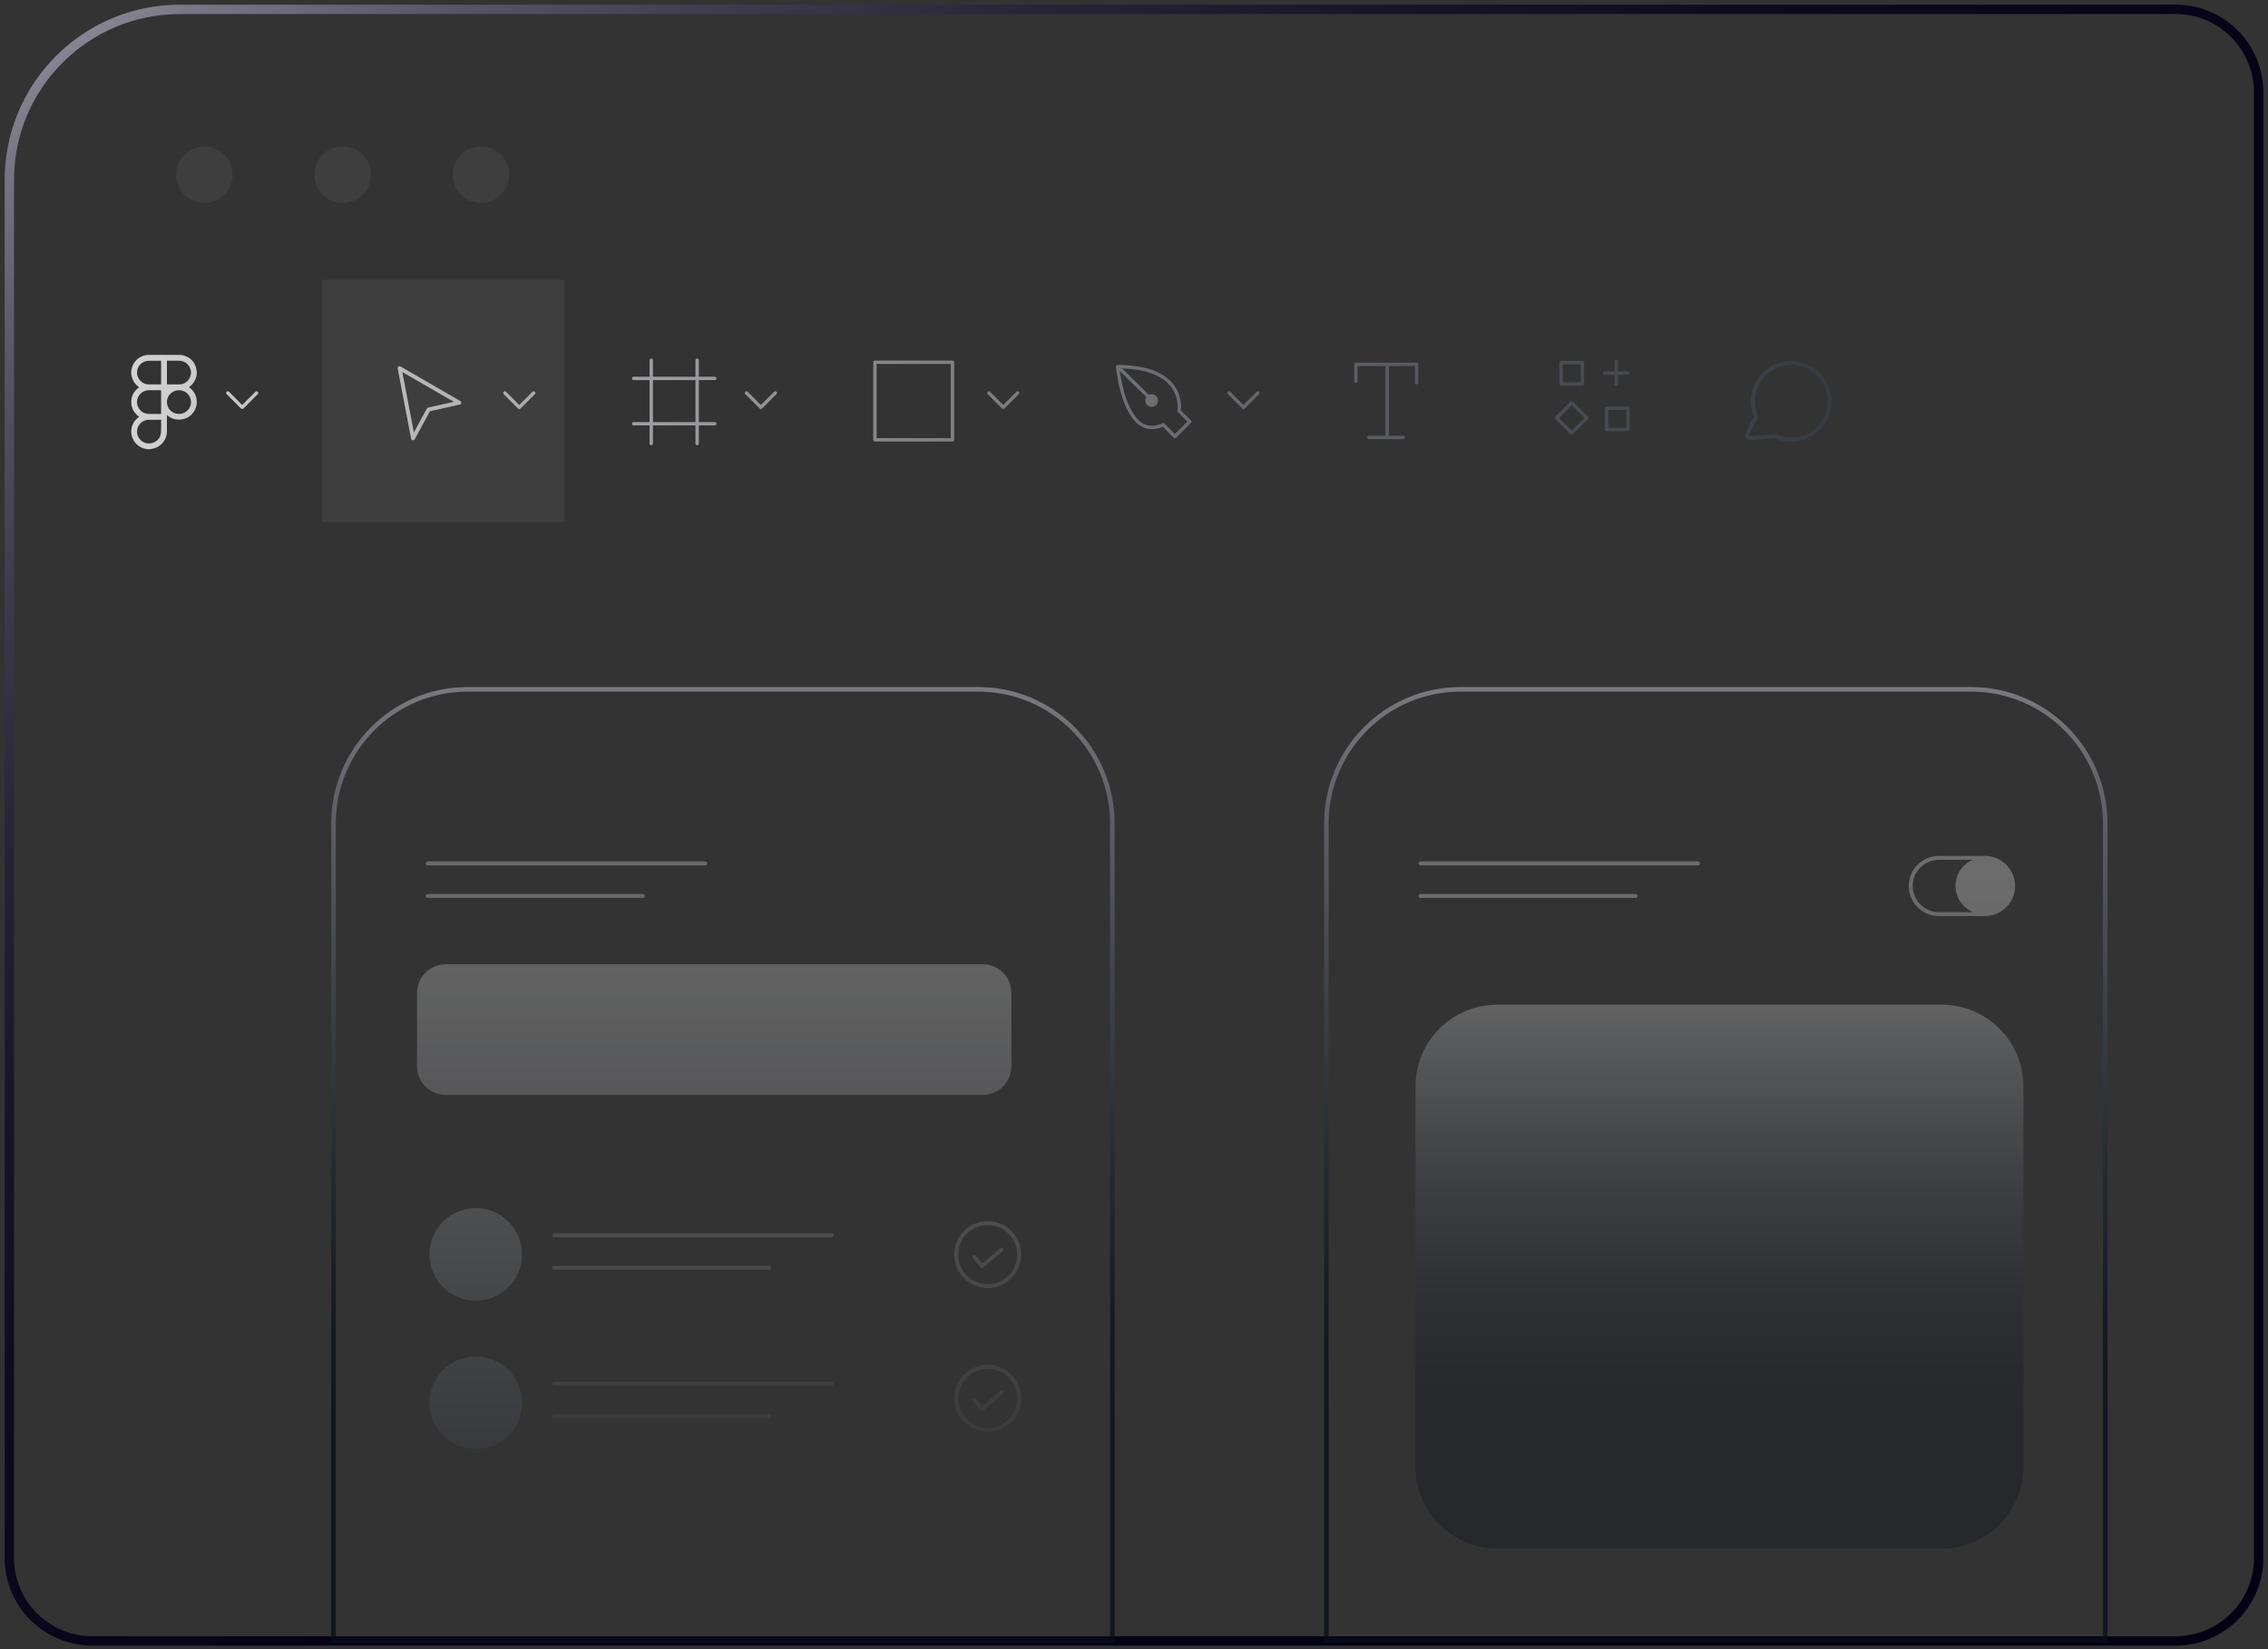 <svg width="242" height="176" viewBox="0 0 242 176" fill="none" xmlns="http://www.w3.org/2000/svg">
<rect x="0" y="0" width="242" height="176" fill="#333333" stroke="none"/>
<path d="M19.189 1H232.159C237.038 1 241 4.962 241 9.841V166.277C241 171.157 237.038 175.119 232.159 175.119H9.841C4.962 175.119 1 171.157 1 166.277V19.189C1 9.15 9.15 1 19.189 1Z" stroke="url(#paint0_linear_2036_8114)" stroke-miterlimit="10"/>
<path opacity="0.75" d="M21.804 21.658C23.47 21.658 24.821 20.307 24.821 18.64C24.821 16.974 23.47 15.623 21.804 15.623C20.137 15.623 18.786 16.974 18.786 18.64C18.786 20.307 20.137 21.658 21.804 21.658Z" fill="#424242"/>
<path opacity="0.75" d="M36.565 21.658C38.231 21.658 39.582 20.307 39.582 18.64C39.582 16.974 38.231 15.623 36.565 15.623C34.898 15.623 33.547 16.974 33.547 18.64C33.547 20.307 34.898 21.658 36.565 21.658Z" fill="#424242"/>
<path opacity="0.75" d="M51.326 21.658C52.992 21.658 54.343 20.307 54.343 18.64C54.343 16.974 52.992 15.623 51.326 15.623C49.659 15.623 48.308 16.974 48.308 18.64C48.308 20.307 49.659 21.658 51.326 21.658Z" fill="#424242"/>
<path opacity="0.75" d="M60.213 29.858H34.349V55.721H60.213V29.858Z" fill="#424242"/>
<path opacity="0.78" d="M25.973 43.598L27.508 42.062C27.578 41.993 27.578 41.878 27.508 41.809C27.439 41.74 27.324 41.74 27.255 41.809L25.846 43.218L24.437 41.809C24.368 41.74 24.253 41.74 24.184 41.809C24.115 41.878 24.115 41.993 24.184 42.062L25.719 43.598C25.754 43.632 25.8 43.651 25.846 43.651C25.892 43.651 25.938 43.632 25.973 43.598ZM81.316 43.598L82.852 42.062C82.921 41.993 82.921 41.878 82.852 41.809C82.783 41.74 82.667 41.74 82.598 41.809L81.189 43.218L79.78 41.809C79.711 41.74 79.596 41.74 79.527 41.809C79.458 41.878 79.458 41.993 79.527 42.062L81.063 43.598C81.097 43.632 81.143 43.651 81.189 43.651C81.235 43.651 81.281 43.632 81.316 43.598ZM107.176 43.598L108.711 42.062C108.78 41.993 108.78 41.878 108.711 41.809C108.642 41.74 108.527 41.74 108.458 41.809L107.049 43.218L105.64 41.809C105.571 41.74 105.456 41.74 105.387 41.809C105.318 41.878 105.318 41.993 105.387 42.062L106.922 43.598C106.957 43.632 107.003 43.651 107.049 43.651C107.095 43.651 107.141 43.632 107.176 43.598ZM76.268 45.041H74.567V40.565H76.268C76.368 40.565 76.448 40.484 76.448 40.385C76.448 40.285 76.368 40.204 76.268 40.204H74.567V38.442C74.567 38.342 74.486 38.261 74.387 38.261C74.287 38.261 74.206 38.342 74.206 38.442V40.204H69.672V38.442C69.672 38.342 69.592 38.261 69.492 38.261C69.392 38.261 69.311 38.342 69.311 38.442V40.204H67.611C67.511 40.204 67.43 40.285 67.43 40.385C67.43 40.484 67.511 40.565 67.611 40.565H69.311V45.041H67.611C67.511 45.041 67.43 45.122 67.43 45.222C67.43 45.322 67.511 45.402 67.611 45.402H69.311V47.337C69.311 47.437 69.392 47.517 69.492 47.517C69.592 47.517 69.672 47.437 69.672 47.337V45.402H74.206V47.337C74.206 47.437 74.287 47.517 74.387 47.517C74.486 47.517 74.567 47.437 74.567 47.337V45.402H76.268C76.368 45.402 76.448 45.322 76.448 45.222C76.448 45.122 76.368 45.041 76.268 45.041ZM69.672 45.041V40.565H74.206V45.041H69.672ZM101.632 47.118H93.355C93.255 47.118 93.175 47.038 93.175 46.938V38.661C93.175 38.561 93.255 38.48 93.355 38.48H101.632C101.732 38.48 101.813 38.561 101.813 38.661V46.938C101.813 47.038 101.732 47.118 101.632 47.118ZM93.536 46.761H101.452V38.845H93.536V46.761ZM134.348 41.809C134.279 41.74 134.164 41.74 134.095 41.809L132.686 43.218L131.277 41.809C131.208 41.74 131.093 41.74 131.024 41.809C130.955 41.878 130.955 41.993 131.024 42.062L132.559 43.598C132.594 43.632 132.64 43.651 132.686 43.651C132.732 43.651 132.778 43.632 132.813 43.598L134.348 42.062C134.417 41.993 134.417 41.878 134.348 41.809ZM125.998 43.786C126.041 43.425 126.117 42.124 125.146 40.949C124.064 39.64 122.094 38.968 119.292 38.949C119.276 38.949 119.265 38.949 119.249 38.949C119.23 38.949 119.211 38.956 119.192 38.964C119.165 38.972 119.138 38.983 119.119 39.006C119.084 39.045 119.069 39.095 119.073 39.145C119.092 39.352 119.557 44.224 121.783 45.502C122.466 45.894 123.246 45.909 124.09 45.54L125.234 46.719C125.269 46.753 125.315 46.773 125.361 46.773C125.407 46.773 125.453 46.753 125.488 46.719L127.073 45.133C127.142 45.064 127.142 44.949 127.073 44.88L125.998 43.786ZM125.361 46.335L124.255 45.199C124.221 45.164 124.175 45.145 124.125 45.145C124.098 45.145 124.071 45.149 124.048 45.16C123.269 45.529 122.562 45.536 121.956 45.187C120.274 44.224 119.66 40.845 119.484 39.59L122.29 42.35C122.29 42.35 122.309 42.362 122.317 42.369C122.248 42.477 122.205 42.603 122.205 42.742C122.205 43.118 122.509 43.421 122.885 43.421C123.261 43.421 123.564 43.118 123.564 42.742C123.564 42.365 123.261 42.062 122.885 42.062C122.774 42.062 122.67 42.093 122.574 42.139C122.566 42.124 122.555 42.104 122.543 42.093L119.722 39.317C122.171 39.398 123.906 40.016 124.862 41.168C125.876 42.389 125.63 43.797 125.63 43.813C125.618 43.87 125.638 43.928 125.68 43.97L126.693 44.999L125.361 46.331V46.335ZM151.152 38.699H144.671C144.572 38.699 144.491 38.78 144.491 38.88V40.676C144.491 40.776 144.572 40.857 144.671 40.857C144.771 40.857 144.852 40.776 144.852 40.676V39.06H147.831V46.454C147.831 46.454 147.835 46.485 147.839 46.5H146.073C145.973 46.5 145.892 46.581 145.892 46.681C145.892 46.78 145.973 46.861 146.073 46.861H149.72C149.819 46.861 149.9 46.78 149.9 46.681C149.9 46.581 149.819 46.5 149.72 46.5H148.18C148.18 46.5 148.188 46.469 148.188 46.454V39.06H150.971V40.845C150.971 40.945 151.052 41.026 151.152 41.026C151.251 41.026 151.332 40.945 151.332 40.845V38.88C151.332 38.78 151.251 38.699 151.152 38.699ZM166.569 41.152H168.846C168.945 41.152 169.026 41.072 169.026 40.972V38.695C169.026 38.596 168.945 38.515 168.846 38.515H166.569C166.469 38.515 166.389 38.596 166.389 38.695V40.972C166.389 41.072 166.469 41.152 166.569 41.152ZM166.75 38.876H168.665V40.791H166.75V38.876ZM173.71 43.383H171.433C171.333 43.383 171.253 43.463 171.253 43.563V45.84C171.253 45.94 171.333 46.02 171.433 46.02H173.71C173.81 46.02 173.89 45.94 173.89 45.84V43.563C173.89 43.463 173.81 43.383 173.71 43.383ZM173.529 45.659H171.614V43.744H173.529V45.659ZM167.836 42.861C167.801 42.826 167.755 42.807 167.709 42.807C167.663 42.807 167.617 42.826 167.583 42.861L165.974 44.469C165.94 44.504 165.92 44.55 165.92 44.596C165.92 44.642 165.94 44.688 165.974 44.723L167.583 46.331C167.617 46.366 167.663 46.385 167.709 46.385C167.755 46.385 167.801 46.366 167.836 46.331L169.445 44.723C169.514 44.654 169.514 44.538 169.445 44.469L167.836 42.861ZM167.709 45.951L166.354 44.596L167.709 43.241L169.064 44.596L167.709 45.951ZM172.266 41.041C172.266 41.141 172.347 41.221 172.447 41.221C172.546 41.221 172.627 41.141 172.627 41.041V39.997H173.706C173.806 39.997 173.886 39.916 173.886 39.816C173.886 39.717 173.806 39.636 173.706 39.636H172.627V38.592C172.627 38.492 172.546 38.411 172.447 38.411C172.347 38.411 172.266 38.492 172.266 38.592V39.636H171.187C171.088 39.636 171.007 39.717 171.007 39.816C171.007 39.916 171.088 39.997 171.187 39.997H172.266V41.041ZM55.537 43.602L57.073 42.066C57.142 41.997 57.142 41.882 57.073 41.813C57.004 41.743 56.888 41.743 56.819 41.813L55.41 43.221L54.001 41.813C53.932 41.743 53.817 41.743 53.748 41.813C53.679 41.882 53.679 41.997 53.748 42.066L55.284 43.602C55.318 43.636 55.364 43.655 55.41 43.655C55.456 43.655 55.502 43.636 55.537 43.602ZM44.07 46.98C44.07 46.98 44.047 46.98 44.039 46.98C43.951 46.965 43.882 46.899 43.866 46.811L42.434 39.336C42.419 39.256 42.454 39.175 42.519 39.125C42.588 39.079 42.676 39.075 42.745 39.114L49.111 42.792C49.187 42.834 49.226 42.918 49.214 43.007C49.203 43.095 49.137 43.16 49.053 43.179L45.874 43.889L44.254 46.872C44.216 46.941 44.147 46.984 44.07 46.984V46.98ZM42.93 39.705L44.162 46.151L45.548 43.602C45.579 43.548 45.629 43.51 45.686 43.498L48.431 42.884L42.93 39.705ZM191.139 47.133C190.517 47.133 189.918 47.007 189.361 46.753L186.843 46.984C186.636 47.003 186.428 46.907 186.309 46.73C186.19 46.554 186.179 46.327 186.275 46.143L187.15 44.458C186.939 43.943 186.831 43.398 186.831 42.834C186.831 41.663 187.296 40.565 188.137 39.751C188.981 38.933 190.087 38.503 191.269 38.538C193.511 38.607 195.377 40.488 195.427 42.73C195.454 43.901 195.02 45.007 194.206 45.844C193.392 46.677 192.298 47.137 191.131 47.137L191.139 47.133ZM189.434 46.324L189.484 46.346C190.002 46.588 190.559 46.711 191.139 46.711C192.191 46.711 193.177 46.297 193.911 45.544C194.648 44.792 195.039 43.794 195.012 42.734C194.966 40.711 193.281 39.014 191.258 38.953C190.191 38.918 189.192 39.31 188.432 40.047C187.672 40.784 187.254 41.77 187.254 42.83C187.254 43.367 187.361 43.889 187.576 44.377L187.615 44.469L186.647 46.331C186.609 46.408 186.639 46.469 186.655 46.492C186.67 46.515 186.716 46.569 186.801 46.562L189.43 46.32L189.434 46.324ZM16.041 47.94H15.738C15.738 47.94 15.715 47.932 15.703 47.928C15.216 47.874 14.809 47.667 14.479 47.302C13.922 46.692 13.845 45.74 14.294 45.045C14.44 44.822 14.625 44.634 14.847 44.481C14.306 44.089 14.007 43.571 14.007 42.903C14.007 42.231 14.31 41.717 14.847 41.325C14.832 41.313 14.817 41.302 14.805 41.294C14.206 40.88 13.891 40.104 14.037 39.394C14.222 38.499 14.982 37.874 15.899 37.874C16.966 37.874 18.038 37.874 19.105 37.874C19.251 37.874 19.404 37.889 19.546 37.924C20.241 38.1 20.709 38.534 20.913 39.221C21.116 39.908 20.959 40.526 20.471 41.053C20.379 41.152 20.264 41.241 20.164 41.329C21.063 41.924 21.239 43.145 20.671 43.955C20.406 44.339 20.049 44.604 19.6 44.715C18.944 44.88 18.345 44.746 17.811 44.297C17.811 44.335 17.811 44.358 17.811 44.385C17.811 44.914 17.811 45.441 17.811 45.97C17.811 46.07 17.807 46.17 17.796 46.27C17.707 47.011 17.151 47.656 16.433 47.851C16.306 47.886 16.176 47.901 16.045 47.928L16.041 47.94ZM17.189 41.648C17.189 41.648 17.158 41.644 17.143 41.644C16.725 41.644 16.31 41.644 15.892 41.644C15.703 41.644 15.523 41.682 15.35 41.763C14.828 42.008 14.533 42.577 14.64 43.129C14.763 43.755 15.266 44.174 15.907 44.177C16.314 44.177 16.721 44.177 17.128 44.177C17.147 44.177 17.166 44.177 17.189 44.177V41.648ZM17.189 38.499C17.189 38.499 17.162 38.499 17.147 38.499C16.721 38.499 16.299 38.496 15.872 38.499C15.749 38.499 15.623 38.523 15.504 38.557C14.943 38.73 14.548 39.298 14.632 39.931C14.709 40.53 15.247 41.022 15.849 41.026C16.275 41.026 16.698 41.026 17.124 41.026C17.143 41.026 17.166 41.026 17.189 41.026V38.503V38.499ZM17.815 41.026H17.892C18.295 41.026 18.702 41.026 19.105 41.026C19.247 41.026 19.389 41.003 19.523 40.96C20.103 40.768 20.471 40.15 20.36 39.551C20.241 38.922 19.734 38.499 19.093 38.496C18.69 38.496 18.283 38.496 17.88 38.496C17.857 38.496 17.838 38.496 17.815 38.496V41.026ZM17.189 44.799C17.189 44.799 17.162 44.799 17.151 44.799C16.728 44.799 16.306 44.799 15.88 44.799C15.638 44.799 15.415 44.865 15.208 44.995C14.721 45.302 14.498 45.932 14.69 46.473C14.932 47.153 15.673 47.502 16.348 47.241C16.859 47.045 17.151 46.661 17.181 46.116C17.204 45.69 17.189 45.26 17.189 44.834C17.189 44.822 17.189 44.815 17.185 44.803L17.189 44.799ZM19.097 41.644C18.391 41.644 17.819 42.2 17.811 42.876C17.803 43.575 18.345 44.177 19.093 44.177C19.8 44.177 20.383 43.613 20.383 42.922C20.383 42.204 19.819 41.64 19.097 41.64V41.644Z" fill="url(#paint1_linear_2036_8114)"/>
<path opacity="0.78" d="M118.927 175.291H35.344V87.869C35.344 79.85 41.87 73.323 49.89 73.323H104.385C112.404 73.323 118.931 79.85 118.931 87.869V175.291H118.927ZM35.828 174.812H118.447V87.873C118.447 80.118 112.14 73.811 104.385 73.811H49.89C42.135 73.811 35.828 80.118 35.828 87.873V174.812ZM224.868 175.291H141.285V87.869C141.285 79.85 147.812 73.323 155.831 73.323H210.326C218.346 73.323 224.872 79.85 224.872 87.869V175.291H224.868ZM141.769 174.812H224.389V87.873C224.389 80.118 218.081 73.811 210.326 73.811H155.831C148.077 73.811 141.769 80.118 141.769 87.873V174.812Z" fill="url(#paint2_linear_2036_8114)"/>
<path opacity="0.3" d="M75.247 92.353H45.629C45.513 92.353 45.417 92.261 45.417 92.142C45.417 92.023 45.51 91.931 45.629 91.931H75.247C75.362 91.931 75.458 92.023 75.458 92.142C75.458 92.261 75.366 92.353 75.247 92.353ZM68.785 95.616C68.785 95.501 68.693 95.405 68.574 95.405H45.629C45.513 95.405 45.417 95.497 45.417 95.616C45.417 95.735 45.51 95.828 45.629 95.828H68.574C68.689 95.828 68.785 95.735 68.785 95.616ZM88.967 131.83C88.967 131.715 88.875 131.619 88.756 131.619H59.138C59.023 131.619 58.927 131.711 58.927 131.83C58.927 131.949 59.019 132.041 59.138 132.041H88.756C88.871 132.041 88.967 131.949 88.967 131.83ZM82.295 135.304C82.295 135.189 82.203 135.093 82.084 135.093H59.138C59.023 135.093 58.927 135.185 58.927 135.304C58.927 135.423 59.019 135.515 59.138 135.515H82.084C82.199 135.515 82.295 135.423 82.295 135.304ZM107.917 113.786V105.966C107.917 104.273 106.546 102.903 104.853 102.903H47.563C45.87 102.903 44.5 104.273 44.5 105.966V113.786C44.5 115.479 45.87 116.85 47.563 116.85H104.853C106.546 116.85 107.917 115.479 107.917 113.786ZM50.765 128.928C48.036 128.928 45.824 131.139 45.824 133.868C45.824 136.598 48.036 138.809 50.765 138.809C53.495 138.809 55.706 136.598 55.706 133.868C55.706 131.139 53.495 128.928 50.765 128.928ZM88.967 147.67C88.967 147.554 88.875 147.458 88.756 147.458H59.138C59.023 147.458 58.927 147.551 58.927 147.67C58.927 147.789 59.019 147.881 59.138 147.881H88.756C88.871 147.881 88.967 147.789 88.967 147.67ZM82.295 151.144C82.295 151.029 82.203 150.933 82.084 150.933H59.138C59.023 150.933 58.927 151.025 58.927 151.144C58.927 151.263 59.019 151.355 59.138 151.355H82.084C82.199 151.355 82.295 151.263 82.295 151.144ZM50.765 144.763C48.036 144.763 45.824 146.975 45.824 149.704C45.824 152.434 48.036 154.645 50.765 154.645C53.495 154.645 55.706 152.434 55.706 149.704C55.706 146.975 53.495 144.763 50.765 144.763ZM108.961 133.891C108.961 131.922 107.36 130.321 105.391 130.321C103.421 130.321 101.816 131.922 101.816 133.891C101.816 135.861 103.417 137.462 105.391 137.462C107.364 137.462 108.961 135.861 108.961 133.891ZM108.542 133.891C108.542 135.63 107.13 137.043 105.391 137.043C103.651 137.043 102.239 135.63 102.239 133.891C102.239 132.152 103.651 130.74 105.391 130.74C107.13 130.74 108.542 132.152 108.542 133.891ZM108.961 149.221C108.961 147.251 107.36 145.65 105.391 145.65C103.421 145.65 101.816 147.251 101.816 149.221C101.816 151.19 103.417 152.791 105.391 152.791C107.364 152.791 108.961 151.19 108.961 149.221ZM108.542 149.221C108.542 150.96 107.13 152.372 105.391 152.372C103.651 152.372 102.239 150.96 102.239 149.221C102.239 147.481 103.651 146.069 105.391 146.069C107.13 146.069 108.542 147.481 108.542 149.221ZM104.922 135.281L106.988 133.531C107.076 133.454 107.087 133.323 107.011 133.235C106.934 133.147 106.803 133.135 106.715 133.212L104.811 134.824L104.116 133.98C104.043 133.891 103.909 133.876 103.82 133.949C103.732 134.022 103.717 134.156 103.79 134.245L104.619 135.254C104.653 135.296 104.707 135.323 104.761 135.331C104.769 135.331 104.772 135.331 104.78 135.331C104.83 135.331 104.876 135.312 104.914 135.281H104.922ZM104.922 150.541L106.988 148.791C107.076 148.714 107.087 148.583 107.011 148.495C106.934 148.407 106.803 148.395 106.715 148.472L104.811 150.084L104.116 149.24C104.043 149.151 103.909 149.136 103.82 149.209C103.732 149.282 103.717 149.416 103.793 149.505L104.623 150.514C104.657 150.557 104.711 150.583 104.765 150.591C104.772 150.591 104.776 150.591 104.784 150.591C104.834 150.591 104.88 150.572 104.918 150.541H104.922Z" fill="url(#paint3_linear_2036_8114)"/>
<path opacity="0.3" d="M181.188 92.353H151.57C151.455 92.353 151.359 92.261 151.359 92.142C151.359 92.023 151.451 91.931 151.57 91.931H181.188C181.303 91.931 181.399 92.023 181.399 92.142C181.399 92.261 181.307 92.353 181.188 92.353ZM174.727 95.617C174.727 95.501 174.635 95.405 174.516 95.405H151.57C151.455 95.405 151.359 95.497 151.359 95.617C151.359 95.736 151.451 95.828 151.57 95.828H174.516C174.631 95.828 174.727 95.736 174.727 95.617ZM215.014 94.553C215.014 92.783 213.574 91.344 211.804 91.344H206.879C205.109 91.344 203.669 92.783 203.669 94.553C203.669 96.323 205.109 97.763 206.879 97.763H211.804C213.574 97.763 215.014 96.323 215.014 94.553ZM211.804 91.762C213.344 91.762 214.591 93.014 214.591 94.553C214.591 96.093 213.34 97.344 211.804 97.344H206.879C205.339 97.344 204.088 96.093 204.088 94.553C204.088 93.014 205.339 91.762 206.879 91.762H211.804ZM211.67 91.524C210.004 91.524 208.652 92.875 208.652 94.541C208.652 96.208 210.004 97.559 211.67 97.559C213.336 97.559 214.687 96.208 214.687 94.541C214.687 92.875 213.336 91.524 211.67 91.524ZM215.904 156.53V115.956C215.904 111.13 211.992 107.218 207.167 107.218H159.77C154.945 107.218 151.033 111.13 151.033 115.956V156.53C151.033 161.356 154.945 165.268 159.77 165.268H207.167C211.992 165.268 215.904 161.356 215.904 156.53Z" fill="url(#paint4_linear_2036_8114)"/>
<defs>
<linearGradient id="paint0_linear_2036_8114" x1="35.628" y1="-18.168" x2="208.752" y2="197.243" gradientUnits="userSpaceOnUse">
<stop stop-color="#878494"/>
<stop offset="0.02" stop-color="#797686"/>
<stop offset="0.08" stop-color="#595668"/>
<stop offset="0.15" stop-color="#3E3B4E"/>
<stop offset="0.22" stop-color="#292538"/>
<stop offset="0.31" stop-color="#181428"/>
<stop offset="0.42" stop-color="#0C081D"/>
<stop offset="0.57" stop-color="#050116"/>
<stop offset="1" stop-color="#040015"/>
</linearGradient>
<linearGradient id="paint1_linear_2036_8114" x1="13.995" y1="42.911" x2="286.527" y2="42.911" gradientUnits="userSpaceOnUse">
<stop stop-color="white"/>
<stop offset="0.17" stop-color="#C5C6C9"/>
<stop offset="0.38" stop-color="#82858B"/>
<stop offset="0.57" stop-color="#4D525A"/>
<stop offset="0.74" stop-color="#272D37"/>
<stop offset="0.87" stop-color="#101621"/>
<stop offset="0.96" stop-color="#080E1A"/>
</linearGradient>
<linearGradient id="paint2_linear_2036_8114" x1="130.106" y1="29.969" x2="130.106" y2="219.49" gradientUnits="userSpaceOnUse">
<stop stop-color="white"/>
<stop offset="0.04" stop-color="#EBEBEC"/>
<stop offset="0.17" stop-color="#A7A9AD"/>
<stop offset="0.29" stop-color="#6E7178"/>
<stop offset="0.4" stop-color="#42464F"/>
<stop offset="0.5" stop-color="#222732"/>
<stop offset="0.58" stop-color="#0E1420"/>
<stop offset="0.64" stop-color="#080E1A"/>
</linearGradient>
<linearGradient id="paint3_linear_2036_8114" x1="76.728" y1="84.806" x2="76.728" y2="181.226" gradientUnits="userSpaceOnUse">
<stop stop-color="white"/>
<stop offset="0.3" stop-color="#B1B3B7"/>
<stop offset="0.96" stop-color="#080E1A"/>
</linearGradient>
<linearGradient id="paint4_linear_2036_8114" x1="183.472" y1="84.744" x2="183.472" y2="171.111" gradientUnits="userSpaceOnUse">
<stop stop-color="white"/>
<stop offset="0.05" stop-color="#F5F5F6"/>
<stop offset="0.14" stop-color="#E9EAEB"/>
<stop offset="0.23" stop-color="#E6E7E8"/>
<stop offset="0.28" stop-color="#C1C3C6"/>
<stop offset="0.38" stop-color="#898D92"/>
<stop offset="0.47" stop-color="#5B5F67"/>
<stop offset="0.56" stop-color="#373C45"/>
<stop offset="0.64" stop-color="#1D222D"/>
<stop offset="0.72" stop-color="#0D131F"/>
<stop offset="0.77" stop-color="#080E1A"/>
</linearGradient>
</defs>
</svg>
